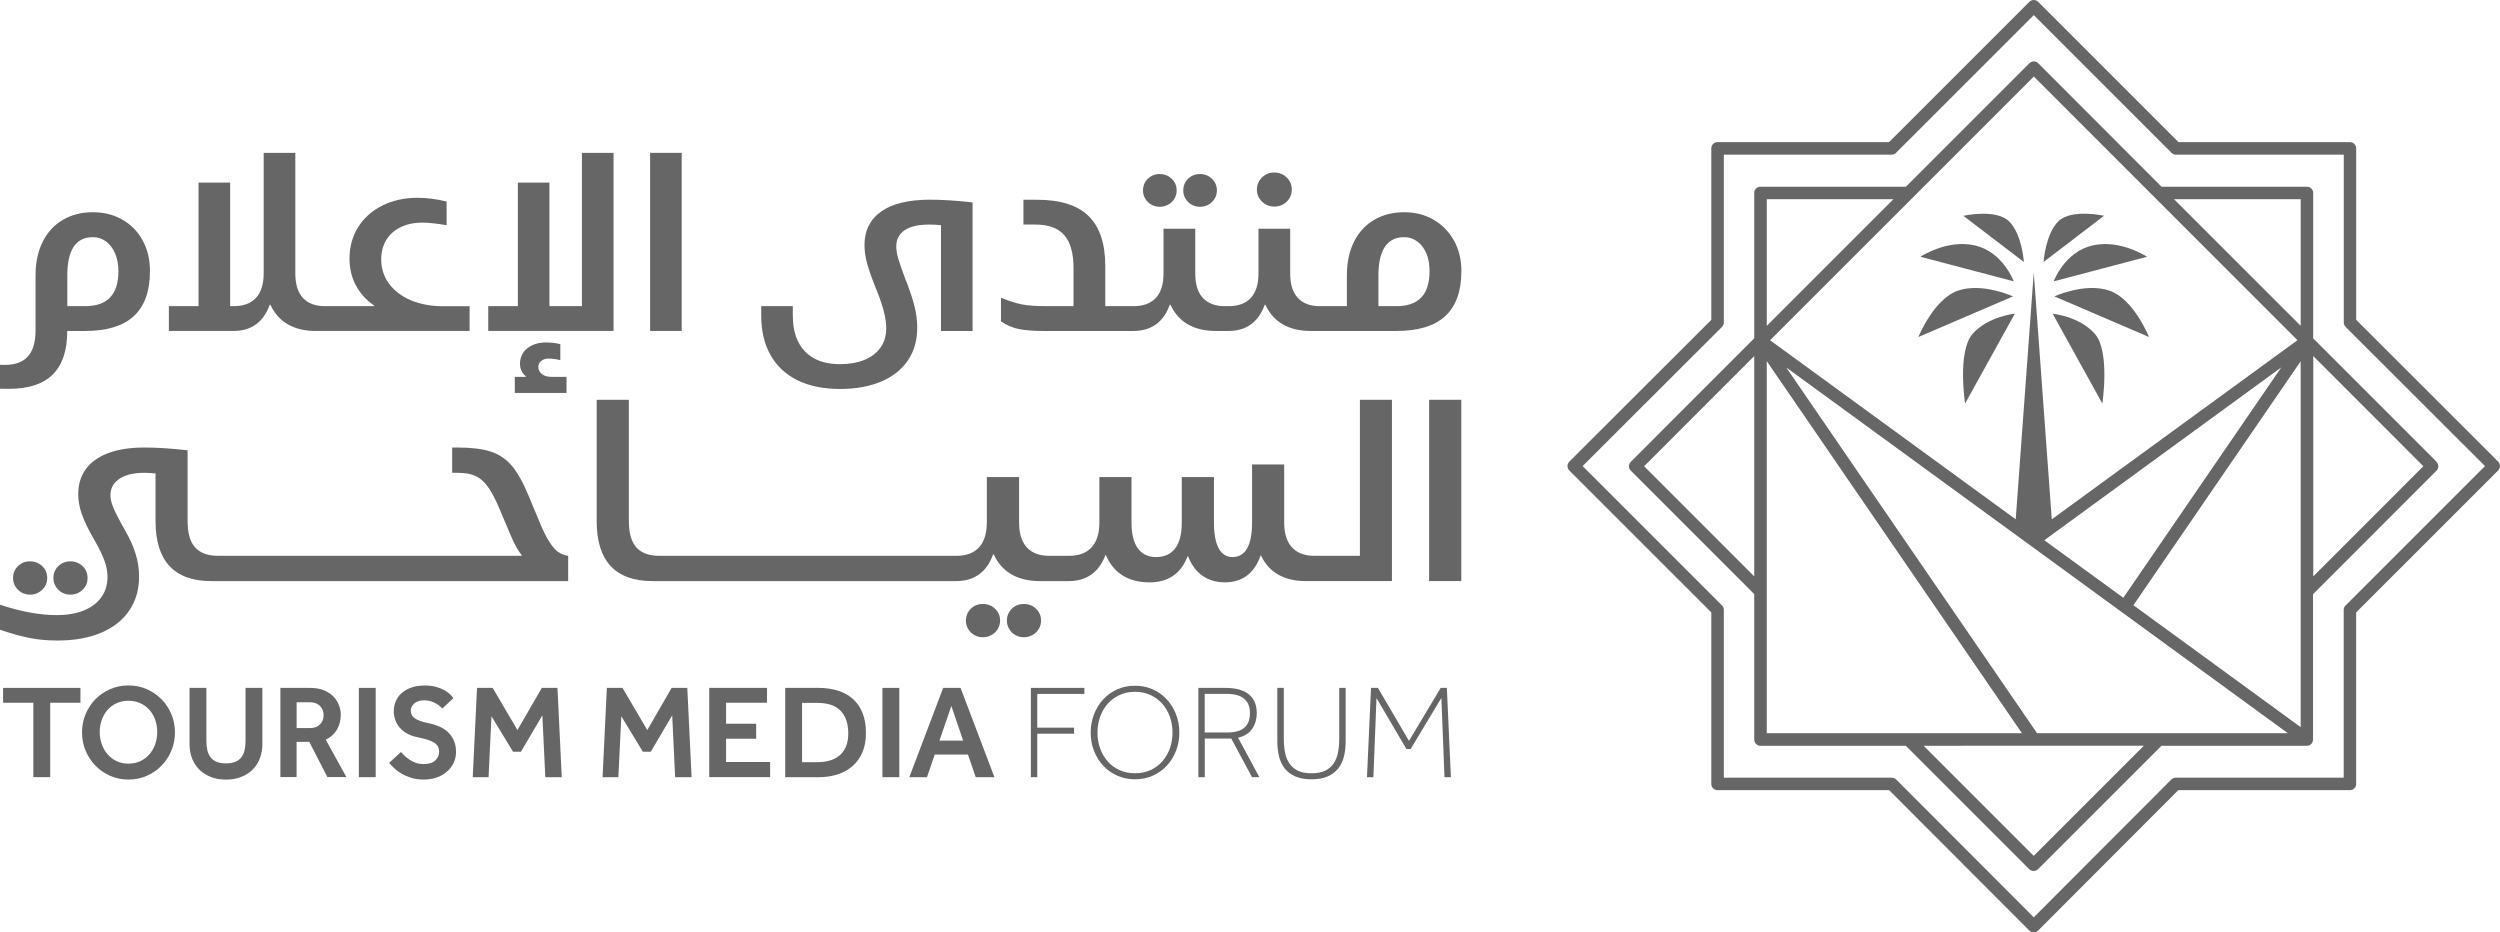 <?xml version="1.0" encoding="UTF-8"?>
<svg id="Layer_1" xmlns="http://www.w3.org/2000/svg" viewBox="0 0 670.31 250">
  <defs>
    <style>
      .cls-1, .cls-2 {
        fill: #666;
      }

      .cls-2 {
        fill-rule: evenodd;
      }
    </style>
  </defs>
  <g>
    <g>
      <path class="cls-2" d="M540.22,84.11l-13.33,24.09s-2.15-13.99,2.03-18.71c4.17-4.7,11.3-5.38,11.3-5.38Z"/>
      <path class="cls-2" d="M539.74,79.47l-25.37,10.89s4.11-10.23,10.63-12.44c6.53-2.23,14.74,1.55,14.74,1.55Z"/>
      <path class="cls-2" d="M539.95,75.44l-25.05-6.6s7.21-4.77,14.68-3.02c7.46,1.75,10.36,9.62,10.36,9.62Z"/>
      <path class="cls-2" d="M542.64,70.25l-16.22-12.39s8.75-1.95,12.25,1.48c3.5,3.43,3.98,10.91,3.98,10.91Z"/>
      <path class="cls-2" d="M564.15,57.85l-16.22,12.39s.48-7.47,3.98-10.91c3.5-3.43,12.25-1.48,12.25-1.48Z"/>
      <path class="cls-2" d="M575.67,68.84l-25.03,6.6s2.89-7.87,10.36-9.62c7.46-1.75,14.67,3.02,14.67,3.02Z"/>
      <path class="cls-2" d="M576.2,90.36l-25.37-10.89s8.2-3.78,14.74-1.55c6.53,2.21,10.63,12.44,10.63,12.44Z"/>
      <path class="cls-2" d="M563.69,108.2l-13.33-24.09s7.14.68,11.3,5.38c4.17,4.72,2.03,18.71,2.03,18.71Z"/>
    </g>
    <path class="cls-1" d="M669.82,123.78l-38.07-38.02v-45.97c0-.94-.74-1.68-1.67-1.68h-45.98L546.48.5c-.66-.67-1.72-.67-2.38,0l-37.61,37.61h-45.98c-.93,0-1.67.74-1.67,1.68v45.97l-38.07,38.02c-.31.31-.49.74-.49,1.18s.18.88.49,1.19l38.07,38.06v45.98c0,.93.74,1.67,1.67,1.67h46.01l37.58,37.64c.31.31.75.5,1.19.5s.88-.19,1.19-.5l37.58-37.64h46.01c.93,0,1.67-.74,1.67-1.67v-45.98l38.07-38.06c.31-.31.49-.74.49-1.19s-.18-.87-.49-1.18ZM628.89,162.34c-.31.31-.49.74-.49,1.18v45h-45.03c-.45,0-.87.18-1.19.49l-36.88,36.95-36.88-36.95c-.31-.31-.74-.49-1.19-.49h-45.03v-45c0-.44-.18-.87-.49-1.18l-37.37-37.37,37.37-37.32c.31-.31.49-.73.49-1.19v-44.99h45c.44,0,.86-.18,1.17-.49l36.94-36.93,36.94,36.93c.31.31.73.49,1.18.49h44.99v44.99c0,.46.18.88.49,1.19l37.37,37.32-37.37,37.37Z"/>
    <g>
      <polygon class="cls-1" points="473.72 96.85 473.72 196.59 473.71 196.59 473.71 96.84 473.72 96.85"/>
      <polygon class="cls-1" points="616.88 96.84 616.88 194.97 616.87 194.96 616.87 96.85 616.88 96.84"/>
      <path class="cls-1" d="M471.84,199.94c-.1,0-.2-.02-.29-.06.03.01.06.01.09.01.07.02.13.03.2.05Z"/>
      <polygon class="cls-1" points="473.72 96.85 473.72 196.59 473.71 196.59 473.71 96.84 473.72 96.85"/>
      <polygon class="cls-1" points="616.88 96.84 616.88 194.97 616.87 194.96 616.87 96.85 616.88 96.84"/>
      <path class="cls-1" d="M619.03,199.88c-.08.03-.17.06-.28.06.07-.01.13-.02.2-.05.02,0,.06,0,.08-.01Z"/>
      <path class="cls-1" d="M653.32,123.82l-33.1-33.1v-38.99c0-.93-.75-1.67-1.68-1.67h-38.99l-33.05-33.1c-.31-.31-.74-.5-1.19-.5-.49.01-.87.19-1.18.5l-33.1,33.1h-39c-.92,0-1.68.74-1.68,1.67v38.99l-33.09,33.1c-.66.67-.66,1.72,0,2.37l33.08,33.09h.01v39.01c0,.11.01.23.04.33.01.07.03.15.05.22.01.04.04.1.06.15.03.08.08.16.13.22.06.09.13.18.21.26.07.06.14.13.22.17.04.04.07.06.1.08.08.05.18.09.27.14.03.01.07.02.1.03.03.01.06.01.09.01.07.02.13.03.2.04.02,0,.05.02.09.02.03.01.06.01.1.01h38.99l33.08,33.07c.31.31.75.5,1.19.5s.88-.19,1.19-.5l33.08-33.07h38.98s.07,0,.1-.01c.03,0,.07,0,.1-.02.07-.01.13-.02.2-.04.02,0,.06,0,.08-.01.04-.01.08-.02.11-.03.06-.03.1-.05.17-.08.23-.1.44-.28.59-.5.02-.04.05-.07.06-.1.04-.04.05-.08.07-.11.01-.03.02-.05.03-.08.01-.01.02-.04.02-.06.07-.19.13-.4.13-.62v-38.99l.02-.02,33.08-33.09c.32-.31.49-.74.49-1.18s-.17-.88-.49-1.19ZM470.35,154.54l-29.52-29.53,29.52-29.54v59.07ZM616.87,53.41v33.95l-33.96-33.95h33.96ZM545.32,20.52l70.68,70.7-65.87,48.02-4.83-66.16-4.84,66.16-65.86-48.01,70.72-70.71ZM611.66,98.52l-42.35,61.76-21.18-15.43,63.52-46.33ZM473.72,53.41h33.96l-33.96,33.95v-33.95ZM473.71,196.58v-99.74h.01s68.4,99.74,68.4,99.74h-68.41ZM574.81,199.96l-29.52,29.52-29.52-29.52h-.02s59.08-.01,59.08-.01h-.02ZM546.18,196.58l-67.25-98.06,134.48,98.06h-67.23ZM616.88,194.97h-.01s-44.85-32.7-44.85-32.7l44.85-65.41h.01s0,98.11,0,98.11ZM620.24,154.54v-59.07l29.52,29.54-29.52,29.53Z"/>
    </g>
  </g>
  <g>
    <g>
      <path class="cls-1" d="M32.82,58.9c2.33,1.33,4.14,3.2,5.44,5.59,1.3,2.39,1.95,5.11,1.95,8.16,0,5.41-1.44,9.44-4.32,12.1s-7.24,3.99-13.09,3.99h-4.77c0,5.23-1.3,9.12-3.89,11.68s-6.52,3.84-11.77,3.84c-1.1,0-1.9-.01-2.38-.03v-6.42c.29.02.72.03,1.29.03,2.78,0,4.85-.76,6.21-2.28,1.36-1.52,2.04-3.84,2.04-6.95v-14.76c0-3.51.65-6.54,1.95-9.09,1.3-2.55,3.11-4.5,5.43-5.84,2.32-1.35,4.98-2.02,7.98-2.02s5.6.67,7.93,2ZM29.53,79.74c1.48-1.57,2.22-3.93,2.22-7.08,0-1.74-.29-3.3-.88-4.68-.59-1.38-1.4-2.46-2.43-3.23-1.04-.77-2.22-1.16-3.54-1.16-4.57,0-6.85,3.42-6.85,10.26v8.24h4.77c3,0,5.24-.78,6.72-2.35Z"/>
      <path class="cls-1" d="M125.91,82.09v6.65h-41.25c-2.94,0-5.43-.59-7.48-1.77-2.05-1.18-3.6-2.94-4.67-5.25h-.19c-.82,2.31-2.05,4.07-3.69,5.25-1.64,1.18-3.65,1.77-6.04,1.77h-17.31v-6.65h7.95v-33.13h8.48v33.13h.95c2.61,0,4.6-.74,5.97-2.22,1.38-1.47,2.07-3.67,2.07-6.59v-32.3h8.48v32.3c0,2.91.67,5.11,2.03,6.59,1.36,1.48,3.33,2.22,5.91,2.22h13.18v-.17c-2.12-1.47-3.75-3.28-4.89-5.41-1.13-2.13-1.7-4.52-1.7-7.16,0-3.16.77-5.97,2.31-8.44,1.54-2.47,3.71-4.4,6.48-5.79,2.79-1.39,5.96-2.09,9.53-2.09,2.39,0,4.95.33,7.72,1v6.35c-2.72-.46-4.86-.69-6.43-.69-2.31,0-4.31.42-5.98,1.26-1.68.84-2.96,2.01-3.83,3.49-.87,1.48-1.3,3.2-1.3,5.11,0,2.43.7,4.6,2.1,6.51,1.41,1.9,3.36,3.39,5.86,4.45,2.5,1.05,5.37,1.59,8.59,1.59h7.15Z"/>
      <path class="cls-1" d="M164.51,40.98v47.76h-33.6v-6.65h7.94v-33.13h8.47v33.13h8.71v-41.11h8.47ZM151.9,101.05v4.3h-13.87v-4.3h2.95v-.16c-.51-.4-.89-.89-1.16-1.47-.27-.59-.4-1.23-.4-1.94,0-1.1.3-2.09.89-2.95.6-.86,1.42-1.53,2.48-2,1.06-.47,2.26-.71,3.61-.71s2.67.15,3.84.46v4.3c-1.04-.29-2.11-.43-3.21-.43-.77,0-1.41.21-1.92.63-.51.42-.76.96-.76,1.62,0,.77.32,1.41.96,1.9.64.5,1.47.74,2.48.74h4.1Z"/>
      <path class="cls-1" d="M174.31,40.98h8.47v47.76h-8.47v-47.76Z"/>
      <path class="cls-1" d="M260.77,54.28v34.46h-8.47v-28.37c-1.15-.11-2.2-.16-3.15-.16-2.85,0-5.03.5-6.55,1.49-1.52.99-2.29,2.46-2.29,4.4,0,.97.19,2.1.58,3.39.39,1.29,1.01,3.08,1.87,5.38l.53,1.32c.84,2.23,1.49,4.26,1.95,6.09.46,1.83.69,3.71.69,5.63,0,3.33-.83,6.23-2.48,8.69-1.66,2.46-4.04,4.36-7.15,5.69-3.11,1.33-6.82,2-11.12,2s-8.2-.78-11.35-2.33c-3.16-1.56-5.57-3.81-7.23-6.75s-2.5-6.47-2.5-10.58v-2.55h8.47v2.55c0,4.13,1.09,7.33,3.26,9.6,2.17,2.27,5.3,3.41,9.38,3.41,2.45,0,4.61-.37,6.47-1.11,1.86-.74,3.32-1.84,4.37-3.29s1.57-3.2,1.57-5.23c0-2.47-.76-5.63-2.29-9.47l-.5-1.26c-1.02-2.52-1.78-4.66-2.28-6.44-.51-1.78-.76-3.49-.76-5.15,0-3.86,1.49-6.85,4.45-8.97,2.97-2.12,7.35-3.18,13.16-3.18,3.24,0,7.03.24,11.35.73Z"/>
      <path class="cls-1" d="M317.86,53.28c-.4-.67-.6-1.41-.6-2.2,0-1.26.43-2.31,1.29-3.15s1.93-1.26,3.19-1.26,2.32.42,3.21,1.26c.88.84,1.33,1.89,1.33,3.15,0,.79-.2,1.53-.61,2.2-.41.67-.96,1.2-1.65,1.59-.7.39-1.45.58-2.27.58s-1.58-.19-2.26-.58c-.68-.39-1.22-.92-1.62-1.59Z"/>
      <path class="cls-1" d="M337.62,53.14c-.42-.69-.62-1.46-.62-2.3s.2-1.63.62-2.33c.42-.69.99-1.25,1.69-1.65.71-.41,1.5-.61,2.36-.61s1.64.2,2.37.61c.71.41,1.28.96,1.7,1.65.42.7.62,1.47.62,2.33s-.2,1.61-.62,2.3c-.42.7-.99,1.25-1.7,1.65-.73.41-1.51.61-2.37.61s-1.62-.2-2.33-.61c-.71-.41-1.29-.95-1.71-1.65Z"/>
      <path class="cls-1" d="M307.07,53.28c-.4-.67-.6-1.41-.6-2.2,0-1.26.43-2.31,1.29-3.15s1.93-1.26,3.19-1.26,2.32.42,3.21,1.26c.88.84,1.33,1.89,1.33,3.15,0,.79-.2,1.53-.61,2.2-.41.67-.96,1.2-1.65,1.59-.7.39-1.45.58-2.27.58s-1.58-.19-2.26-.58c-.68-.39-1.22-.92-1.62-1.59Z"/>
      <path class="cls-1" d="M389.84,64.51c-1.31-2.38-3.13-4.24-5.46-5.59-2.32-1.35-4.95-2.02-7.89-2.02s-5.67.67-7.99,2.02c-2.33,1.35-4.14,3.29-5.43,5.84-1.29,2.55-1.94,5.58-1.94,9.09v8.24h-7.25c-2.57,0-4.55-.74-5.91-2.22-1.36-1.47-2.04-3.67-2.04-6.59v-11.95h-8.5v11.95c0,2.91-.68,5.11-2.05,6.59-1.37,1.48-3.35,2.22-5.96,2.22h-1c-2.57,0-4.55-.74-5.91-2.22-1.36-1.47-2.03-3.67-2.03-6.59v-11.95h-8.51v11.95c0,2.91-.68,5.11-2.05,6.59-1.37,1.48-3.36,2.22-5.96,2.22h-7.61v-10.79c0-5.98-1.48-10.43-4.45-13.35-2.97-2.92-7.56-4.39-13.78-4.39h-3.71v6.65h3.24c3.48,0,6.05.94,7.71,2.84,1.65,1.89,2.48,4.84,2.48,8.84v10.19h-7.67c-2.52,0-4.57-.16-6.15-.46-1.59-.31-3.47-.91-5.63-1.79v6.32c1.54,1.09,3.2,1.78,4.96,2.11,1.77.32,3.85.48,6.26.48h24.29c2.39,0,4.4-.59,6.04-1.77,1.65-1.18,2.88-2.94,3.7-5.25h.2c1.05,2.31,2.61,4.07,4.66,5.25,2.05,1.18,4.55,1.77,7.48,1.77h3.38c2.39,0,4.4-.59,6.04-1.77,1.64-1.18,2.88-2.94,3.7-5.25h.19c1.07,2.31,2.62,4.07,4.67,5.25,2.05,1.18,4.55,1.77,7.48,1.77h22.98c5.85,0,10.21-1.33,13.09-3.99,2.88-2.65,4.32-6.69,4.32-12.09,0-3.05-.66-5.76-1.97-8.15ZM381.1,79.74c-1.46,1.56-3.7,2.35-6.7,2.35h-4.81v-8.24c0-3.38.58-5.93,1.72-7.66,1.16-1.73,2.87-2.6,5.17-2.6,1.33,0,2.5.39,3.54,1.16,1.04.77,1.85,1.84,2.43,3.21.57,1.37.85,2.94.85,4.7,0,3.15-.73,5.52-2.2,7.08Z"/>
      <path class="cls-1" d="M149.72,148.02c.78.54,1.64.88,2.62,1.01v6.78H56.73c-10.02,0-15.03-5.37-15.03-16.11v-12.76c-1.12-.11-2.12-.17-2.99-.17-2.88,0-5.11.53-6.71,1.62-1.59,1.08-2.39,2.53-2.39,4.38,0,.94.24,1.98.69,3.13.46,1.14,1.22,2.69,2.28,4.61l.97,1.72c1.26,2.18,2.2,4.27,2.81,6.27.62,1.99.93,4.02.93,6.06,0,3.48-.86,6.51-2.6,9.09-1.72,2.58-4.24,4.58-7.53,5.98-3.29,1.41-7.22,2.11-11.78,2.11-2.82,0-5.44-.26-7.83-.76-2.39-.51-4.91-1.22-7.56-2.14v-6.71c5.63,1.87,10.71,2.8,15.22,2.8,2.7,0,5.07-.4,7.11-1.19,2.05-.8,3.64-1.97,4.78-3.5,1.14-1.54,1.72-3.4,1.72-5.58,0-1.35-.25-2.74-.76-4.16-.5-1.43-1.29-3.11-2.37-5.04l-.82-1.44c-1.35-2.36-2.33-4.44-2.96-6.26-.63-1.8-.94-3.56-.94-5.27,0-2.56.66-4.77,1.98-6.63,1.33-1.87,3.31-3.31,5.96-4.33,2.65-1.02,5.93-1.54,9.84-1.54,3.3,0,7.15.25,11.55.75v18.96c0,3.25.68,5.62,2.04,7.11,1.36,1.48,3.41,2.22,6.14,2.22h81.39v-.19c-.48-.57-.95-1.28-1.43-2.14-.49-.86-1.09-2.15-1.8-3.85l-2.9-6.85c-1.08-2.52-2.12-4.43-3.12-5.75-1-1.3-2.11-2.22-3.32-2.72-1.21-.51-2.73-.76-4.58-.76h-1.48v-6.78h1.48c3.66,0,6.6.36,8.81,1.07,2.21.71,4.1,1.97,5.67,3.79,1.55,1.82,3.07,4.51,4.52,8.06l2.87,6.87c.96,2.36,1.86,4.19,2.7,5.49.83,1.3,1.63,2.23,2.4,2.77Z"/>
      <path class="cls-1" d="M266.8,163.22c.9.85,1.35,1.92,1.35,3.2,0,.8-.22,1.55-.62,2.24-.42.68-.99,1.22-1.69,1.61-.71.4-1.47.59-2.31.59s-1.59-.19-2.29-.59c-.69-.39-1.25-.93-1.64-1.61-.41-.69-.61-1.44-.61-2.24,0-1.28.44-2.35,1.31-3.2.87-.86,1.95-1.28,3.23-1.28s2.37.42,3.28,1.28Z"/>
      <path class="cls-1" d="M14.93,157.23c-.41-.68-.61-1.43-.61-2.24,0-1.28.44-2.35,1.31-3.2.87-.85,1.95-1.28,3.23-1.28s2.37.43,3.28,1.28c.9.85,1.34,1.92,1.34,3.2,0,.82-.2,1.56-.61,2.24-.42.68-.99,1.22-1.69,1.62-.7.39-1.47.59-2.31.59s-1.59-.2-2.29-.59c-.69-.4-1.25-.94-1.64-1.62Z"/>
      <path class="cls-1" d="M4.11,157.23c-.41-.68-.61-1.43-.61-2.24,0-1.28.44-2.35,1.31-3.2.87-.85,1.95-1.28,3.23-1.28s2.37.43,3.28,1.28c.9.85,1.34,1.92,1.34,3.2,0,.82-.2,1.56-.61,2.24-.42.68-.99,1.22-1.69,1.62-.71.39-1.47.59-2.31.59s-1.6-.2-2.29-.59c-.69-.4-1.25-.94-1.64-1.62Z"/>
      <path class="cls-1" d="M277.79,163.22c.9.85,1.34,1.92,1.34,3.2,0,.8-.2,1.55-.62,2.24-.41.68-.97,1.22-1.68,1.61-.71.4-1.47.59-2.31.59s-1.59-.19-2.29-.59c-.69-.39-1.25-.93-1.64-1.61-.41-.69-.61-1.44-.61-2.24,0-1.28.44-2.35,1.31-3.2.87-.86,1.95-1.28,3.23-1.28s2.37.42,3.28,1.28Z"/>
      <rect class="cls-1" x="383.18" y="107.19" width="8.63" height="48.61"/>
      <path class="cls-1" d="M364.6,107.19h8.61v48.61h-23.17c-2.86,0-5.29-.58-7.31-1.73-2.03-1.16-3.56-2.86-4.62-5.11h-.12c-.82,2.36-2.03,4.15-3.64,5.36-1.62,1.21-3.59,1.82-5.93,1.82s-4.34-.6-6.02-1.78c-1.68-1.18-2.96-2.91-3.85-5.2h-.14c-.87,2.31-2.17,4.06-3.88,5.23-1.7,1.17-3.81,1.76-6.3,1.76-2.82,0-5.23-.61-7.21-1.84-1.97-1.22-3.47-3.04-4.48-5.44h-.17c-.85,2.29-2.11,4.01-3.77,5.18-1.65,1.17-3.68,1.76-6.06,1.76h-7.71c-2.99,0-5.53-.6-7.62-1.8-2.09-1.2-3.67-2.98-4.75-5.34h-.2c-.83,2.36-2.09,4.14-3.75,5.34-1.68,1.2-3.73,1.8-6.15,1.8h-81.35c-10.02,0-15.03-5.37-15.03-16.11v-32.51h8.63v32.51c0,3.25.68,5.62,2.04,7.11,1.36,1.48,3.4,2.22,6.14,2.22h79.64c2.65,0,4.67-.75,6.06-2.26,1.39-1.5,2.1-3.74,2.1-6.7v-12.16h8.65v12.16c0,2.96.69,5.2,2.07,6.7,1.38,1.51,3.39,2.26,6.02,2.26h5.28c2.65,0,4.67-.75,6.06-2.26,1.39-1.5,2.1-3.74,2.1-6.7v-12.16h8.61v12.16c0,3.07.57,5.4,1.7,6.96,1.13,1.55,2.75,2.33,4.84,2.33,2.27,0,3.99-.77,5.17-2.32,1.18-1.55,1.77-3.88,1.77-6.97v-12.16h8.63v12.16c0,3.09.43,5.42,1.28,6.97s2.09,2.32,3.71,2.32c1.7,0,3-.77,3.89-2.3.88-1.54,1.34-3.88,1.34-6.99v-15.53h8.61v15.53c0,2.96.7,5.2,2.1,6.7,1.38,1.51,3.39,2.26,6,2.26h12.2v-41.84Z"/>
    </g>
    <g>
      <path class="cls-1" d="M8.94,188.42H.83v-3.98h20.74v3.98h-8.11v19.95h-4.52v-19.95Z"/>
      <path class="cls-1" d="M34.45,209.02c-1.75,0-3.37-.33-4.88-.99-1.51-.66-2.82-1.56-3.95-2.71-1.13-1.15-2.01-2.49-2.66-4.02-.65-1.53-.97-3.17-.97-4.92s.32-3.39.97-4.92c.65-1.53,1.53-2.87,2.64-4,1.11-1.14,2.43-2.03,3.95-2.69,1.52-.66,3.15-.99,4.9-.99s3.37.33,4.88.99c1.51.66,2.82,1.56,3.95,2.69,1.12,1.14,2.01,2.47,2.66,4s.97,3.17.97,4.92-.32,3.38-.97,4.92c-.65,1.53-1.53,2.87-2.66,4.02-1.13,1.15-2.44,2.05-3.95,2.71s-3.14.99-4.88.99ZM34.45,204.75c1.17,0,2.24-.23,3.19-.68.96-.45,1.77-1.07,2.44-1.85.67-.78,1.18-1.68,1.54-2.71.36-1.03.54-2.1.54-3.23s-.18-2.23-.54-3.25-.87-1.91-1.54-2.67-1.48-1.37-2.44-1.81c-.96-.44-2.02-.66-3.19-.66s-2.27.22-3.21.66c-.94.44-1.75,1.05-2.42,1.81-.67.77-1.18,1.66-1.54,2.67s-.54,2.1-.54,3.25.18,2.2.54,3.23c.36,1.03.87,1.93,1.54,2.71.67.78,1.48,1.39,2.42,1.85.95.46,2.02.68,3.21.68Z"/>
      <path class="cls-1" d="M50.82,184.44h4.52v14.32c0,.91.09,1.73.27,2.46.18.73.47,1.35.88,1.87.41.52.94.91,1.62,1.18.67.28,1.49.41,2.47.41s1.81-.14,2.48-.41c.67-.27,1.21-.67,1.62-1.18.41-.51.7-1.14.88-1.87.18-.73.27-1.55.27-2.46v-14.32h4.52v15.11c0,1.34-.22,2.58-.65,3.73s-1.06,2.15-1.9,3c-.84.85-1.86,1.52-3.07,2.01s-2.59.74-4.15.74-2.94-.25-4.14-.74c-1.21-.49-2.23-1.16-3.07-2.01-.84-.85-1.47-1.85-1.9-3s-.65-2.39-.65-3.73v-15.11Z"/>
      <path class="cls-1" d="M75.18,184.44h7.93c1.51,0,2.79.23,3.84.68,1.05.46,1.9,1.04,2.55,1.74s1.12,1.48,1.42,2.31.45,1.64.45,2.4c0,1.51-.33,2.84-.99,4-.66,1.16-1.67,2.09-3.03,2.78l5.53,10.01h-5.1l-4.85-9.44h-3.41v9.44h-4.34v-23.94ZM83.15,195.21c1.15,0,2.04-.34,2.67-1s.95-1.48.95-2.44c0-1.03-.34-1.87-1-2.51s-1.54-.97-2.62-.97h-3.62v6.93h3.62Z"/>
      <path class="cls-1" d="M96.21,184.44h4.52v23.94h-4.52v-23.94Z"/>
      <path class="cls-1" d="M107.52,201.63c.29.34.63.69,1.02,1.06.39.37.84.72,1.33,1.04.49.32,1.04.59,1.65.81s1.3.32,2.06.32c1.41,0,2.46-.32,3.14-.97s1.02-1.42,1.02-2.33c0-.5-.1-.95-.29-1.35s-.52-.74-.97-1.04c-.45-.3-1.05-.57-1.78-.81-.73-.24-1.63-.47-2.71-.68-1.1-.22-2.05-.55-2.85-1-.8-.46-1.47-.99-1.99-1.62-.53-.62-.92-1.31-1.18-2.06-.26-.75-.39-1.53-.39-2.31,0-.91.17-1.78.5-2.6.33-.83.85-1.55,1.54-2.19.69-.63,1.56-1.14,2.6-1.53,1.04-.38,2.27-.57,3.68-.57,1.27,0,2.36.14,3.27.43s1.67.62,2.28,1c.61.38,1.08.76,1.42,1.13.34.37.57.64.72.81l-2.98,2.8c-.12-.1-.31-.27-.57-.52s-.59-.5-.99-.74-.87-.45-1.42-.65c-.55-.19-1.17-.29-1.87-.29-.62,0-1.16.08-1.61.25-.46.17-.83.38-1.13.65-.3.26-.52.56-.66.88s-.22.63-.22.92c0,.43.08.81.23,1.15.15.34.42.65.79.93.37.29.88.54,1.53.77.64.23,1.46.44,2.44.63.93.19,1.83.48,2.69.86s1.62.88,2.28,1.49,1.18,1.35,1.58,2.22c.39.87.59,1.92.59,3.14,0,1.05-.22,2.02-.65,2.91-.43.89-1.03,1.66-1.79,2.33s-1.67,1.19-2.73,1.56-2.2.56-3.45.56-2.28-.14-3.25-.43-1.84-.65-2.62-1.09c-.78-.44-1.45-.93-2.01-1.45-.56-.53-1.04-1.03-1.42-1.51l3.16-2.91Z"/>
      <path class="cls-1" d="M127.9,184.44h4.2l6.64,11.31,6.53-11.31h4.2l1.15,23.94h-4.41l-.79-16.58-5.74,9.76h-2.12l-5.78-9.51-.79,16.33h-4.24l1.15-23.94Z"/>
      <path class="cls-1" d="M162.71,184.44h4.2l6.64,11.31,6.53-11.31h4.2l1.15,23.94h-4.41l-.79-16.58-5.74,9.76h-2.12l-5.78-9.51-.79,16.33h-4.24l1.15-23.94Z"/>
      <path class="cls-1" d="M190.16,184.44h15.5v3.98h-10.98v5.63h8.07v4.02h-8.07v6.24h11.81v4.06h-16.33v-23.94Z"/>
      <path class="cls-1" d="M210.55,184.44h8.93c1.87,0,3.58.24,5.13.72,1.56.48,2.89,1.21,4.02,2.19,1.12.98,2,2.24,2.62,3.77.62,1.53.93,3.34.93,5.42s-.32,3.71-.95,5.18c-.64,1.47-1.52,2.7-2.66,3.7-1.14.99-2.48,1.74-4.04,2.23s-3.25.74-5.1.74h-8.9v-23.94ZM219.05,204.36c2.73,0,4.81-.66,6.24-1.97,1.44-1.32,2.15-3.24,2.15-5.78s-.66-4.5-1.99-5.96-3.46-2.19-6.41-2.19h-3.98v15.9h3.98Z"/>
      <path class="cls-1" d="M236.6,184.44h4.52v23.94h-4.52v-23.94Z"/>
      <path class="cls-1" d="M252.89,184.44h4.66l9.08,23.94h-5.02l-2.08-6.07h-8.9l-2.08,6.07h-4.74l9.08-23.94ZM258.24,198.58l-3.16-9.29-3.19,9.29h6.35Z"/>
      <path class="cls-1" d="M276.4,184.44h14.35v1.62h-12.63v9.04h9.87v1.62h-9.87v11.66h-1.72v-23.94Z"/>
      <path class="cls-1" d="M304.32,208.95c-1.72,0-3.31-.32-4.75-.97-1.45-.65-2.7-1.53-3.75-2.66-1.05-1.12-1.88-2.45-2.48-3.97-.6-1.52-.9-3.16-.9-4.93s.3-3.39.9-4.92c.6-1.53,1.42-2.87,2.48-4,1.05-1.14,2.3-2.03,3.75-2.67,1.45-.65,3.03-.97,4.75-.97s3.31.32,4.76.97c1.45.65,2.7,1.54,3.75,2.67,1.05,1.14,1.88,2.47,2.48,4,.6,1.53.9,3.17.9,4.92s-.3,3.41-.9,4.93c-.6,1.52-1.42,2.84-2.48,3.97-1.05,1.13-2.3,2.01-3.75,2.66-1.45.65-3.03.97-4.76.97ZM304.32,207.33c1.51,0,2.88-.28,4.13-.84,1.24-.56,2.3-1.34,3.18-2.33.87-.99,1.55-2.15,2.03-3.48.48-1.33.72-2.74.72-4.25s-.24-2.93-.72-4.27c-.48-1.34-1.16-2.5-2.03-3.48-.87-.98-1.93-1.76-3.18-2.33-1.24-.57-2.62-.86-4.13-.86s-2.88.29-4.13.86c-1.25.57-2.3,1.35-3.18,2.33-.87.98-1.55,2.14-2.03,3.48-.48,1.34-.72,2.76-.72,4.27s.24,2.92.72,4.25c.48,1.33,1.15,2.49,2.03,3.48.87.99,1.93,1.77,3.18,2.33,1.24.56,2.62.84,4.13.84Z"/>
      <path class="cls-1" d="M321.29,184.44h7.21c1.56,0,2.87.17,3.95.5,1.08.34,1.95.81,2.62,1.42s1.15,1.33,1.45,2.15.45,1.73.45,2.71c0,1.56-.4,2.94-1.2,4.15s-2.08,2.02-3.82,2.42l5.71,10.59h-1.97l-5.56-10.37h-7.1v10.37h-1.72v-23.94ZM329.22,196.39c3.95,0,5.92-1.72,5.92-5.17,0-1.72-.52-3.01-1.56-3.88-1.04-.86-2.57-1.29-4.58-1.29h-5.99v10.34h6.21Z"/>
      <path class="cls-1" d="M342.5,184.44h1.72v13.49c0,1.36.11,2.62.32,3.77s.6,2.14,1.17,2.98c.56.84,1.32,1.49,2.28,1.96.96.47,2.18.7,3.66.7s2.7-.23,3.66-.7c.96-.47,1.72-1.12,2.28-1.96.56-.84.95-1.83,1.17-2.98s.32-2.4.32-3.77v-13.49h1.72v14.39c0,1.41-.15,2.73-.45,3.97-.3,1.23-.8,2.3-1.51,3.21-.71.91-1.65,1.63-2.82,2.15-1.17.53-2.63.79-4.38.79s-3.21-.26-4.38-.79c-1.17-.53-2.11-1.24-2.82-2.15-.71-.91-1.21-1.98-1.51-3.21-.3-1.23-.45-2.55-.45-3.97v-14.39Z"/>
      <path class="cls-1" d="M367.59,184.44h1.87l8.32,14.21,8.51-14.21h1.65l1.08,23.94h-1.72l-.83-21.25-8.25,13.71h-1.11l-8.04-13.67-.83,21.21h-1.72l1.08-23.94Z"/>
    </g>
  </g>
</svg>